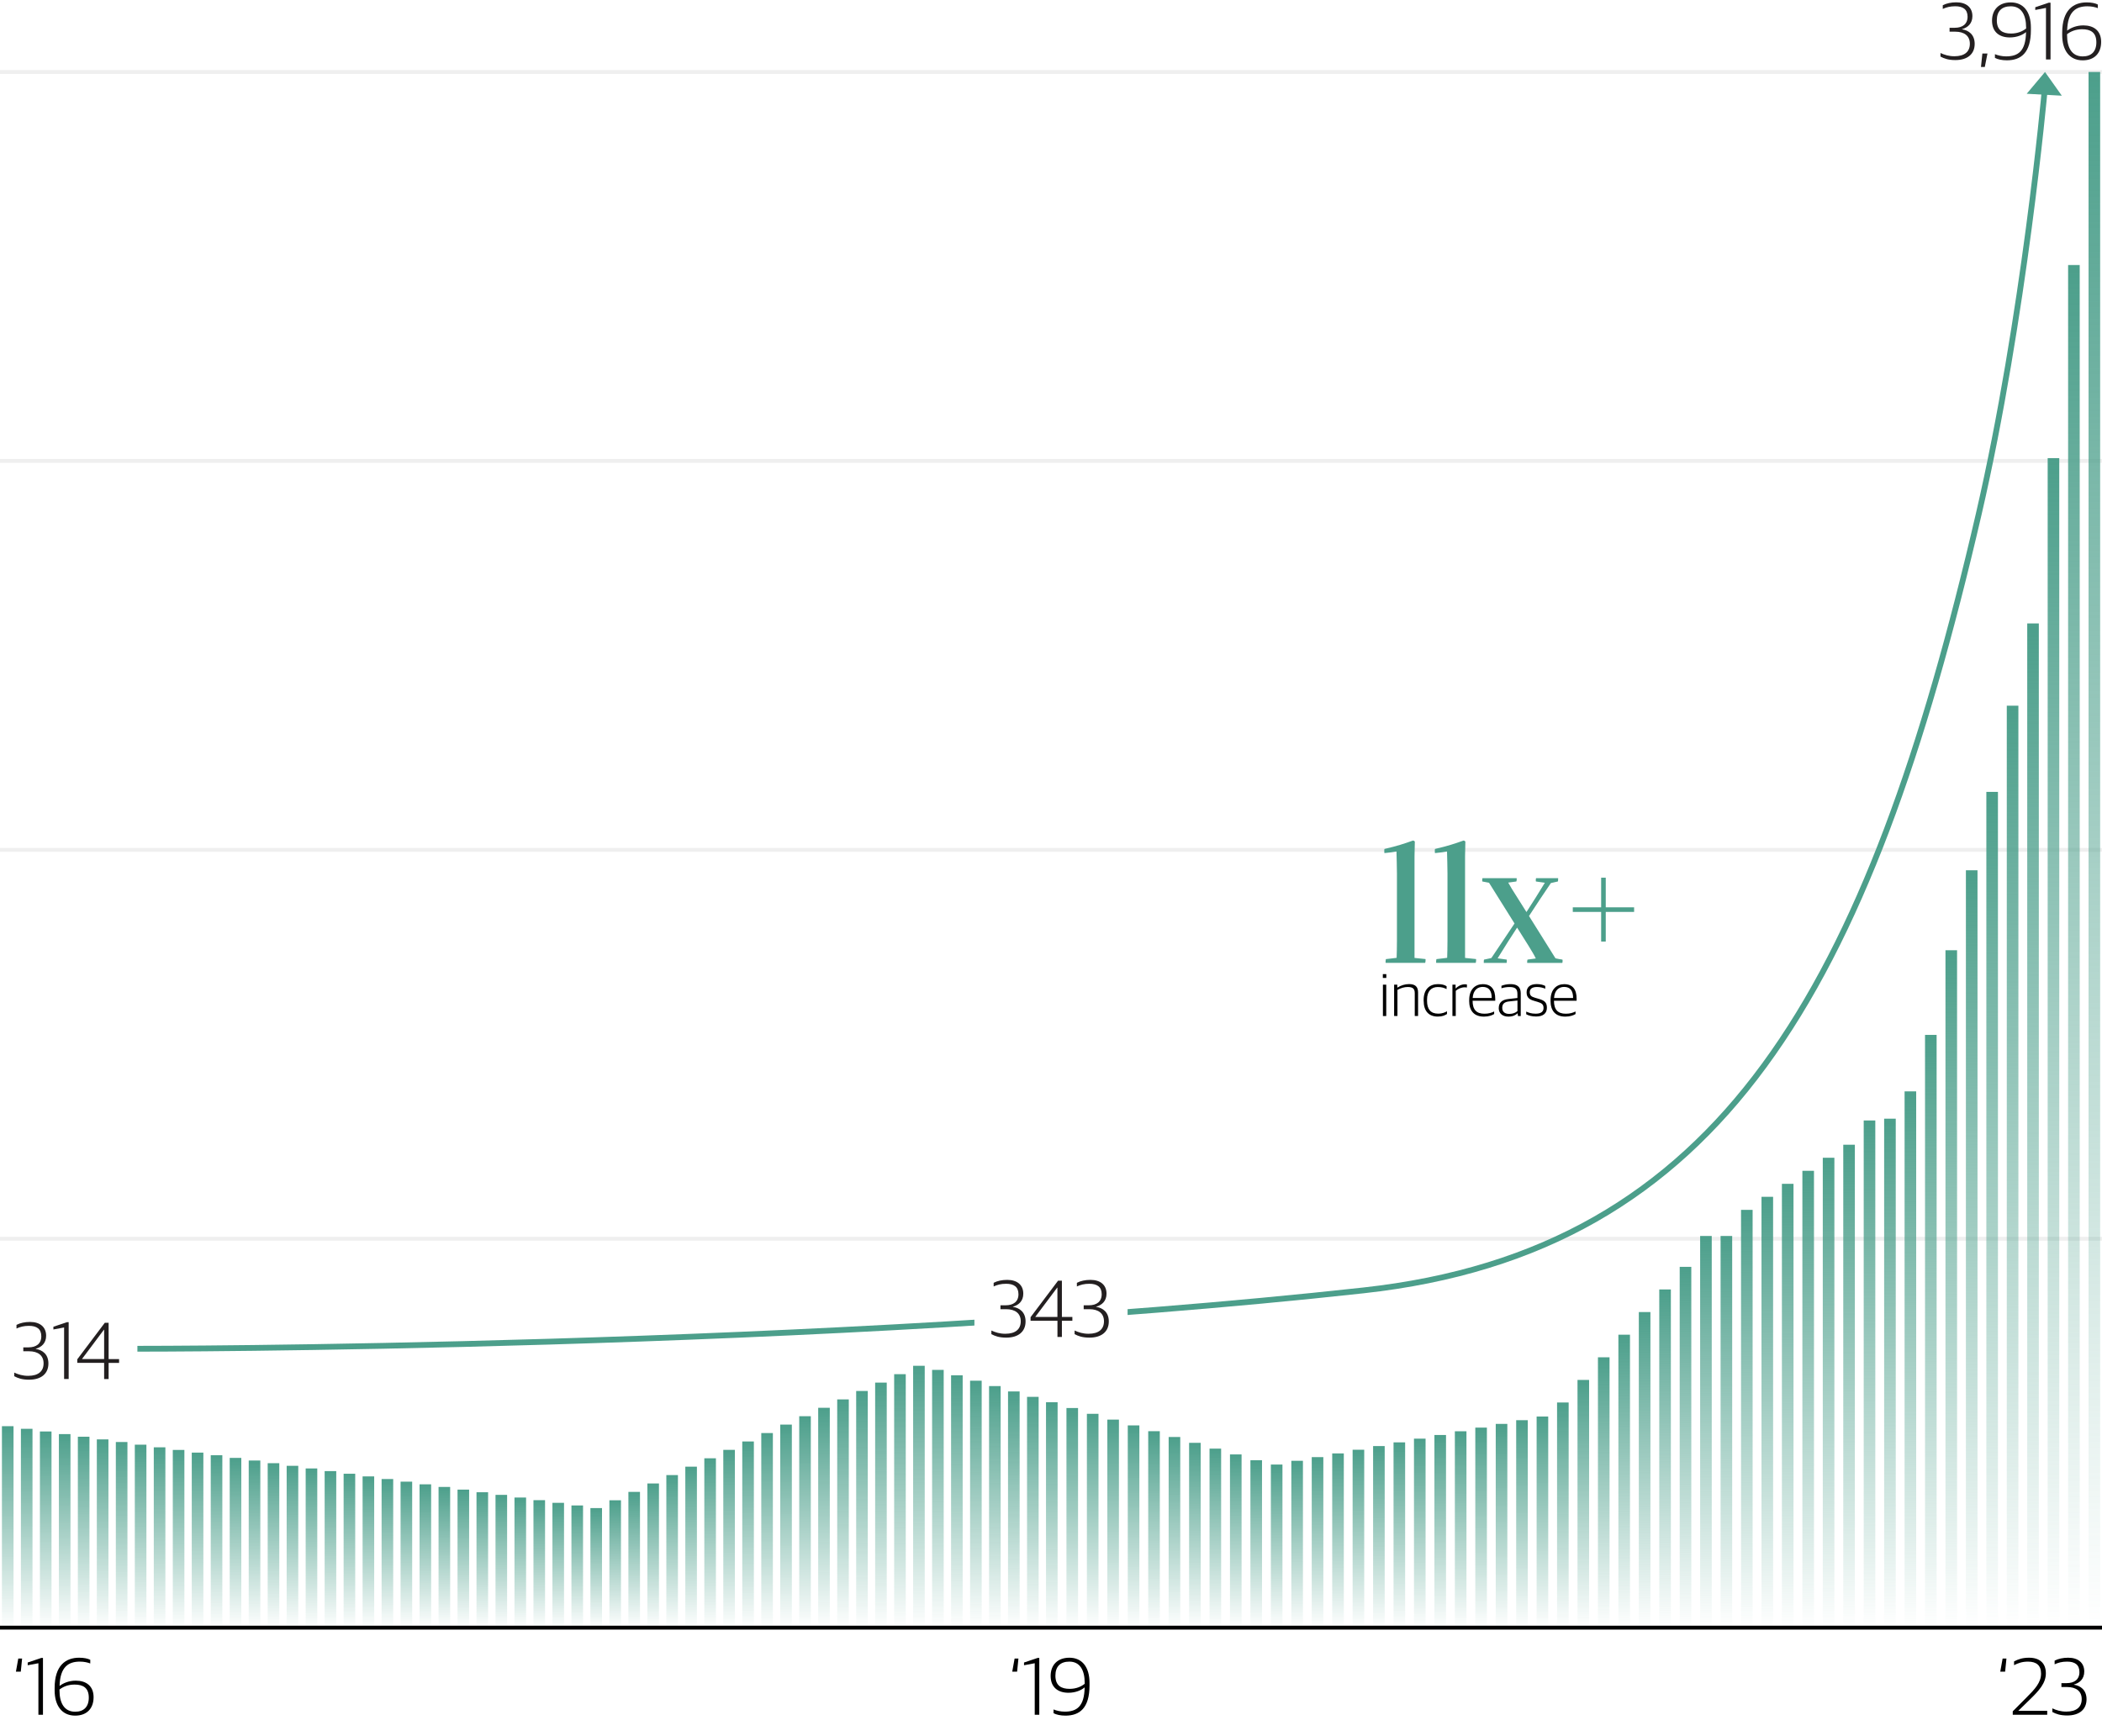 <?xml version="1.0" encoding="UTF-8"?> <svg xmlns="http://www.w3.org/2000/svg" xmlns:xlink="http://www.w3.org/1999/xlink" id="Layer_4" data-name="Layer 4" viewBox="0 0 544 449.44"><defs><style> .cls-1 { stroke: url(#New_Gradient_Swatch_5-102); } .cls-1, .cls-2, .cls-3, .cls-4, .cls-5, .cls-6, .cls-7, .cls-8, .cls-9, .cls-10, .cls-11, .cls-12, .cls-13, .cls-14, .cls-15, .cls-16, .cls-17, .cls-18, .cls-19, .cls-20, .cls-21, .cls-22, .cls-23, .cls-24, .cls-25, .cls-26, .cls-27, .cls-28, .cls-29, .cls-30, .cls-31, .cls-32, .cls-33, .cls-34, .cls-35, .cls-36, .cls-37, .cls-38, .cls-39, .cls-40, .cls-41, .cls-42, .cls-43, .cls-44, .cls-45, .cls-46, .cls-47, .cls-48, .cls-49, .cls-50, .cls-51, .cls-52, .cls-53, .cls-54, .cls-55, .cls-56, .cls-57, .cls-58, .cls-59, .cls-60, .cls-61, .cls-62, .cls-63, .cls-64, .cls-65, .cls-66, .cls-67, .cls-68, .cls-69, .cls-70, .cls-71, .cls-72, .cls-73, .cls-74, .cls-75, .cls-76, .cls-77, .cls-78, .cls-79, .cls-80, .cls-81, .cls-82, .cls-83, .cls-84, .cls-85, .cls-86, .cls-87, .cls-88, .cls-89, .cls-90, .cls-91, .cls-92, .cls-93, .cls-94, .cls-95, .cls-96, .cls-97, .cls-98, .cls-99, .cls-100, .cls-101, .cls-102, .cls-103, .cls-104, .cls-105, .cls-106, .cls-107, .cls-108, .cls-109, .cls-110, .cls-111 { fill: none; } .cls-1, .cls-2, .cls-3, .cls-4, .cls-5, .cls-6, .cls-7, .cls-8, .cls-11, .cls-12, .cls-13, .cls-14, .cls-15, .cls-16, .cls-17, .cls-18, .cls-19, .cls-20, .cls-21, .cls-22, .cls-23, .cls-24, .cls-25, .cls-26, .cls-27, .cls-28, .cls-29, .cls-30, .cls-31, .cls-32, .cls-33, .cls-34, .cls-35, .cls-36, .cls-37, .cls-38, .cls-39, .cls-40, .cls-41, .cls-42, .cls-43, .cls-44, .cls-45, .cls-46, .cls-47, .cls-48, .cls-49, .cls-50, .cls-51, .cls-52, .cls-53, .cls-54, .cls-55, .cls-56, .cls-57, .cls-58, .cls-59, .cls-60, .cls-61, .cls-62, .cls-63, .cls-64, .cls-65, .cls-66, .cls-67, .cls-68, .cls-69, .cls-70, .cls-71, .cls-72, .cls-73, .cls-74, .cls-75, .cls-76, .cls-77, .cls-78, .cls-79, .cls-80, .cls-81, .cls-82, .cls-83, .cls-84, .cls-85, .cls-86, .cls-87, .cls-88, .cls-89, .cls-90, .cls-91, .cls-92, .cls-93, .cls-94, .cls-95, .cls-96, .cls-97, .cls-98, .cls-99, .cls-100, .cls-101, .cls-102, .cls-103, .cls-104, .cls-105, .cls-106, .cls-107, .cls-108, .cls-109, .cls-111 { stroke-miterlimit: 10; } .cls-1, .cls-2, .cls-3, .cls-4, .cls-5, .cls-6, .cls-7, .cls-8, .cls-11, .cls-12, .cls-13, .cls-14, .cls-15, .cls-16, .cls-17, .cls-18, .cls-19, .cls-20, .cls-21, .cls-22, .cls-23, .cls-24, .cls-25, .cls-26, .cls-27, .cls-28, .cls-29, .cls-30, .cls-31, .cls-32, .cls-33, .cls-34, .cls-35, .cls-36, .cls-37, .cls-38, .cls-39, .cls-40, .cls-41, .cls-42, .cls-43, .cls-44, .cls-45, .cls-46, .cls-47, .cls-48, .cls-49, .cls-50, .cls-51, .cls-52, .cls-53, .cls-54, .cls-55, .cls-56, .cls-57, .cls-58, .cls-59, .cls-60, .cls-61, .cls-62, .cls-63, .cls-64, .cls-65, .cls-66, .cls-67, .cls-68, .cls-69, .cls-70, .cls-71, .cls-72, .cls-73, .cls-74, .cls-75, .cls-76, .cls-77, .cls-78, .cls-79, .cls-80, .cls-81, .cls-82, .cls-83, .cls-84, .cls-85, .cls-86, .cls-87, .cls-88, .cls-89, .cls-90, .cls-91, .cls-92, .cls-93, .cls-94, .cls-95, .cls-96, .cls-97, .cls-98, .cls-99, .cls-100, .cls-102, .cls-103, .cls-104, .cls-105, .cls-106, .cls-107, .cls-108, .cls-109, .cls-111 { stroke-width: 3px; } .cls-2 { stroke: url(#New_Gradient_Swatch_5-105); } .cls-3 { stroke: url(#New_Gradient_Swatch_5-103); } .cls-4 { stroke: url(#New_Gradient_Swatch_5-101); } .cls-5 { stroke: url(#New_Gradient_Swatch_5-104); } .cls-6 { stroke: url(#New_Gradient_Swatch_5-100); } .cls-7 { stroke: url(#New_Gradient_Swatch_5-107); } .cls-8 { stroke: url(#New_Gradient_Swatch_5-106); } .cls-9 { stroke: #000; } .cls-9, .cls-110 { stroke-linejoin: round; } .cls-10, .cls-112, .cls-113, .cls-114, .cls-115 { stroke-width: 0px; } .cls-11 { stroke: url(#New_Gradient_Swatch_5-57); } .cls-12 { stroke: url(#New_Gradient_Swatch_5-56); } .cls-13 { stroke: url(#New_Gradient_Swatch_5-55); } .cls-14 { stroke: url(#New_Gradient_Swatch_5-58); } .cls-15 { stroke: url(#New_Gradient_Swatch_5-59); } .cls-16 { stroke: url(#New_Gradient_Swatch_5-53); } .cls-17 { stroke: url(#New_Gradient_Swatch_5-54); } .cls-18 { stroke: url(#New_Gradient_Swatch_5-11); } .cls-19 { stroke: url(#New_Gradient_Swatch_5-63); } .cls-20 { stroke: url(#New_Gradient_Swatch_5-69); } .cls-21 { stroke: url(#New_Gradient_Swatch_5-67); } .cls-22 { stroke: url(#New_Gradient_Swatch_5-66); } .cls-23 { stroke: url(#New_Gradient_Swatch_5-73); } .cls-24 { stroke: url(#New_Gradient_Swatch_5-72); } .cls-25 { stroke: url(#New_Gradient_Swatch_5-75); } .cls-26 { stroke: url(#New_Gradient_Swatch_5-70); } .cls-27 { stroke: url(#New_Gradient_Swatch_5-79); } .cls-28 { stroke: url(#New_Gradient_Swatch_5-61); } .cls-29 { stroke: url(#New_Gradient_Swatch_5-62); } .cls-30 { stroke: url(#New_Gradient_Swatch_5-74); } .cls-31 { stroke: url(#New_Gradient_Swatch_5-78); } .cls-32 { stroke: url(#New_Gradient_Swatch_5-77); } .cls-33 { stroke: url(#New_Gradient_Swatch_5-76); } .cls-34 { stroke: url(#New_Gradient_Swatch_5-71); } .cls-35 { stroke: url(#New_Gradient_Swatch_5-60); } .cls-36 { stroke: url(#New_Gradient_Swatch_5-68); } .cls-37 { stroke: url(#New_Gradient_Swatch_5-65); } .cls-38 { stroke: url(#New_Gradient_Swatch_5-64); } .cls-39 { stroke: url(#New_Gradient_Swatch_5-51); } .cls-40 { stroke: url(#New_Gradient_Swatch_5-50); } .cls-41 { stroke: url(#New_Gradient_Swatch_5-52); } .cls-42 { stroke: url(#New_Gradient_Swatch_5-97); } .cls-43 { stroke: url(#New_Gradient_Swatch_5-98); } .cls-44 { stroke: url(#New_Gradient_Swatch_5-96); } .cls-45 { stroke: url(#New_Gradient_Swatch_5-99); } .cls-46 { stroke: url(#New_Gradient_Swatch_5-91); } .cls-47 { stroke: url(#New_Gradient_Swatch_5-32); } .cls-48 { stroke: url(#New_Gradient_Swatch_5-47); } .cls-49 { stroke: url(#New_Gradient_Swatch_5-49); } .cls-50 { stroke: url(#New_Gradient_Swatch_5-44); } .cls-51 { stroke: url(#New_Gradient_Swatch_5-40); } .cls-52 { stroke: url(#New_Gradient_Swatch_5-43); } .cls-53 { stroke: url(#New_Gradient_Swatch_5-45); } .cls-54 { stroke: url(#New_Gradient_Swatch_5-46); } .cls-55 { stroke: url(#New_Gradient_Swatch_5-48); } .cls-56 { stroke: url(#New_Gradient_Swatch_5-42); } .cls-57 { stroke: url(#New_Gradient_Swatch_5-30); } .cls-58 { stroke: url(#New_Gradient_Swatch_5-85); } .cls-59 { stroke: url(#New_Gradient_Swatch_5-82); } .cls-60 { stroke: url(#New_Gradient_Swatch_5-84); } .cls-61 { stroke: url(#New_Gradient_Swatch_5-87); } .cls-62 { stroke: url(#New_Gradient_Swatch_5-81); } .cls-63 { stroke: url(#New_Gradient_Swatch_5-80); } .cls-64 { stroke: url(#New_Gradient_Swatch_5-17); } .cls-65 { stroke: url(#New_Gradient_Swatch_5-15); } .cls-66 { stroke: url(#New_Gradient_Swatch_5-86); } .cls-67 { stroke: url(#New_Gradient_Swatch_5-19); } .cls-68 { stroke: url(#New_Gradient_Swatch_5-14); } .cls-69 { stroke: url(#New_Gradient_Swatch_5-83); } .cls-70 { stroke: url(#New_Gradient_Swatch_5-10); } .cls-71 { stroke: url(#New_Gradient_Swatch_5-89); } .cls-72 { stroke: url(#New_Gradient_Swatch_5-88); } .cls-73 { stroke: url(#New_Gradient_Swatch_5-18); } .cls-74 { stroke: url(#New_Gradient_Swatch_5-13); } .cls-75 { stroke: url(#New_Gradient_Swatch_5-16); } .cls-76 { stroke: url(#New_Gradient_Swatch_5-37); } .cls-77 { stroke: url(#New_Gradient_Swatch_5-20); } .cls-78 { stroke: url(#New_Gradient_Swatch_5-21); } .cls-79 { stroke: url(#New_Gradient_Swatch_5-12); } .cls-80 { stroke: url(#New_Gradient_Swatch_5-31); } .cls-81 { stroke: url(#New_Gradient_Swatch_5-94); } .cls-82 { stroke: url(#New_Gradient_Swatch_5-95); } .cls-83 { stroke: url(#New_Gradient_Swatch_5-93); } .cls-84 { stroke: url(#New_Gradient_Swatch_5-90); } .cls-85 { stroke: url(#New_Gradient_Swatch_5-92); } .cls-86 { stroke: url(#New_Gradient_Swatch_5-22); } .cls-87 { stroke: url(#New_Gradient_Swatch_5-41); } .cls-88 { stroke: url(#New_Gradient_Swatch_5-27); } .cls-89 { stroke: url(#New_Gradient_Swatch_5-36); } .cls-90 { stroke: url(#New_Gradient_Swatch_5-38); } .cls-91 { stroke: url(#New_Gradient_Swatch_5-35); } .cls-92 { stroke: url(#New_Gradient_Swatch_5-25); } .cls-93 { stroke: url(#New_Gradient_Swatch_5-26); } .cls-94 { stroke: url(#New_Gradient_Swatch_5-29); } .cls-95 { stroke: url(#New_Gradient_Swatch_5-24); } .cls-96 { stroke: url(#New_Gradient_Swatch_5-28); } .cls-97 { stroke: url(#New_Gradient_Swatch_5-23); } .cls-98 { stroke: url(#New_Gradient_Swatch_5-33); } .cls-99 { stroke: url(#New_Gradient_Swatch_5-39); } .cls-100 { stroke: url(#New_Gradient_Swatch_5-34); } .cls-101 { stroke: #4c9f8b; stroke-width: 1.5px; } .cls-112 { fill: #000; } .cls-102 { stroke: url(#New_Gradient_Swatch_5-3); } .cls-103 { stroke: url(#New_Gradient_Swatch_5-5); } .cls-104 { stroke: url(#New_Gradient_Swatch_5-2); } .cls-105 { stroke: url(#New_Gradient_Swatch_5-8); } .cls-106 { stroke: url(#New_Gradient_Swatch_5-9); } .cls-107 { stroke: url(#New_Gradient_Swatch_5-6); } .cls-108 { stroke: url(#New_Gradient_Swatch_5-7); } .cls-109 { stroke: url(#New_Gradient_Swatch_5-4); } .cls-110 { stroke: #efefef; } .cls-111 { stroke: url(#New_Gradient_Swatch_5); } .cls-113 { fill: #4c9f8b; } .cls-114 { fill: #fff; } .cls-115 { fill: #231f20; } </style><linearGradient id="New_Gradient_Swatch_5" data-name="New Gradient Swatch 5" x1="2" y1="369.15" x2="2" y2="421.46" gradientUnits="userSpaceOnUse"><stop offset="0" stop-color="#4c9f8b"></stop><stop offset=".86" stop-color="#4c9f8b" stop-opacity=".14"></stop><stop offset="1" stop-color="#4c9f8b" stop-opacity="0"></stop></linearGradient><linearGradient id="New_Gradient_Swatch_5-2" data-name="New Gradient Swatch 5" x1="6.91" y1="369.83" x2="6.91" xlink:href="#New_Gradient_Swatch_5"></linearGradient><linearGradient id="New_Gradient_Swatch_5-3" data-name="New Gradient Swatch 5" x1="11.83" y1="370.52" x2="11.83" xlink:href="#New_Gradient_Swatch_5"></linearGradient><linearGradient id="New_Gradient_Swatch_5-4" data-name="New Gradient Swatch 5" x1="16.74" y1="371.2" x2="16.74" xlink:href="#New_Gradient_Swatch_5"></linearGradient><linearGradient id="New_Gradient_Swatch_5-5" data-name="New Gradient Swatch 5" x1="21.65" y1="371.88" x2="21.65" xlink:href="#New_Gradient_Swatch_5"></linearGradient><linearGradient id="New_Gradient_Swatch_5-6" data-name="New Gradient Swatch 5" x1="26.56" y1="372.57" x2="26.56" xlink:href="#New_Gradient_Swatch_5"></linearGradient><linearGradient id="New_Gradient_Swatch_5-7" data-name="New Gradient Swatch 5" x1="31.48" y1="373.25" x2="31.48" xlink:href="#New_Gradient_Swatch_5"></linearGradient><linearGradient id="New_Gradient_Swatch_5-8" data-name="New Gradient Swatch 5" x1="36.39" y1="373.94" x2="36.39" xlink:href="#New_Gradient_Swatch_5"></linearGradient><linearGradient id="New_Gradient_Swatch_5-9" data-name="New Gradient Swatch 5" x1="41.3" y1="374.62" x2="41.3" xlink:href="#New_Gradient_Swatch_5"></linearGradient><linearGradient id="New_Gradient_Swatch_5-10" data-name="New Gradient Swatch 5" x1="46.22" y1="375.3" x2="46.22" xlink:href="#New_Gradient_Swatch_5"></linearGradient><linearGradient id="New_Gradient_Swatch_5-11" data-name="New Gradient Swatch 5" x1="51.13" y1="375.99" x2="51.13" xlink:href="#New_Gradient_Swatch_5"></linearGradient><linearGradient id="New_Gradient_Swatch_5-12" data-name="New Gradient Swatch 5" x1="56.04" y1="376.67" x2="56.04" xlink:href="#New_Gradient_Swatch_5"></linearGradient><linearGradient id="New_Gradient_Swatch_5-13" data-name="New Gradient Swatch 5" x1="60.95" y1="377.36" x2="60.95" xlink:href="#New_Gradient_Swatch_5"></linearGradient><linearGradient id="New_Gradient_Swatch_5-14" data-name="New Gradient Swatch 5" x1="65.87" y1="378.04" x2="65.87" xlink:href="#New_Gradient_Swatch_5"></linearGradient><linearGradient id="New_Gradient_Swatch_5-15" data-name="New Gradient Swatch 5" x1="70.78" y1="378.73" x2="70.78" xlink:href="#New_Gradient_Swatch_5"></linearGradient><linearGradient id="New_Gradient_Swatch_5-16" data-name="New Gradient Swatch 5" x1="75.69" y1="379.41" x2="75.69" xlink:href="#New_Gradient_Swatch_5"></linearGradient><linearGradient id="New_Gradient_Swatch_5-17" data-name="New Gradient Swatch 5" x1="80.61" y1="380.09" x2="80.61" xlink:href="#New_Gradient_Swatch_5"></linearGradient><linearGradient id="New_Gradient_Swatch_5-18" data-name="New Gradient Swatch 5" x1="85.52" y1="380.78" x2="85.52" xlink:href="#New_Gradient_Swatch_5"></linearGradient><linearGradient id="New_Gradient_Swatch_5-19" data-name="New Gradient Swatch 5" x1="90.43" y1="381.46" x2="90.43" xlink:href="#New_Gradient_Swatch_5"></linearGradient><linearGradient id="New_Gradient_Swatch_5-20" data-name="New Gradient Swatch 5" x1="95.34" y1="382.15" x2="95.34" xlink:href="#New_Gradient_Swatch_5"></linearGradient><linearGradient id="New_Gradient_Swatch_5-21" data-name="New Gradient Swatch 5" x1="100.26" y1="382.83" x2="100.26" xlink:href="#New_Gradient_Swatch_5"></linearGradient><linearGradient id="New_Gradient_Swatch_5-22" data-name="New Gradient Swatch 5" x1="105.17" y1="383.51" x2="105.17" xlink:href="#New_Gradient_Swatch_5"></linearGradient><linearGradient id="New_Gradient_Swatch_5-23" data-name="New Gradient Swatch 5" x1="110.08" y1="384.2" x2="110.08" xlink:href="#New_Gradient_Swatch_5"></linearGradient><linearGradient id="New_Gradient_Swatch_5-24" data-name="New Gradient Swatch 5" x1="115" y1="384.88" x2="115" xlink:href="#New_Gradient_Swatch_5"></linearGradient><linearGradient id="New_Gradient_Swatch_5-25" data-name="New Gradient Swatch 5" x1="119.91" y1="385.57" x2="119.91" xlink:href="#New_Gradient_Swatch_5"></linearGradient><linearGradient id="New_Gradient_Swatch_5-26" data-name="New Gradient Swatch 5" x1="124.82" y1="386.25" x2="124.82" xlink:href="#New_Gradient_Swatch_5"></linearGradient><linearGradient id="New_Gradient_Swatch_5-27" data-name="New Gradient Swatch 5" x1="129.74" y1="386.93" x2="129.74" xlink:href="#New_Gradient_Swatch_5"></linearGradient><linearGradient id="New_Gradient_Swatch_5-28" data-name="New Gradient Swatch 5" x1="134.65" y1="387.62" x2="134.65" xlink:href="#New_Gradient_Swatch_5"></linearGradient><linearGradient id="New_Gradient_Swatch_5-29" data-name="New Gradient Swatch 5" x1="139.56" y1="388.3" x2="139.56" xlink:href="#New_Gradient_Swatch_5"></linearGradient><linearGradient id="New_Gradient_Swatch_5-30" data-name="New Gradient Swatch 5" x1="144.47" y1="388.99" x2="144.47" xlink:href="#New_Gradient_Swatch_5"></linearGradient><linearGradient id="New_Gradient_Swatch_5-31" data-name="New Gradient Swatch 5" x1="149.39" y1="389.67" x2="149.39" xlink:href="#New_Gradient_Swatch_5"></linearGradient><linearGradient id="New_Gradient_Swatch_5-32" data-name="New Gradient Swatch 5" x1="154.3" y1="390.35" x2="154.3" xlink:href="#New_Gradient_Swatch_5"></linearGradient><linearGradient id="New_Gradient_Swatch_5-33" data-name="New Gradient Swatch 5" x1="159.21" y1="388.33" x2="159.21" xlink:href="#New_Gradient_Swatch_5"></linearGradient><linearGradient id="New_Gradient_Swatch_5-34" data-name="New Gradient Swatch 5" x1="164.13" y1="386.16" x2="164.13" xlink:href="#New_Gradient_Swatch_5"></linearGradient><linearGradient id="New_Gradient_Swatch_5-35" data-name="New Gradient Swatch 5" x1="169.04" y1="383.98" x2="169.04" xlink:href="#New_Gradient_Swatch_5"></linearGradient><linearGradient id="New_Gradient_Swatch_5-36" data-name="New Gradient Swatch 5" x1="173.95" y1="381.81" x2="173.95" xlink:href="#New_Gradient_Swatch_5"></linearGradient><linearGradient id="New_Gradient_Swatch_5-37" data-name="New Gradient Swatch 5" x1="178.86" y1="379.63" x2="178.86" xlink:href="#New_Gradient_Swatch_5"></linearGradient><linearGradient id="New_Gradient_Swatch_5-38" data-name="New Gradient Swatch 5" x1="183.78" y1="377.46" x2="183.78" xlink:href="#New_Gradient_Swatch_5"></linearGradient><linearGradient id="New_Gradient_Swatch_5-39" data-name="New Gradient Swatch 5" x1="188.69" y1="375.28" x2="188.69" xlink:href="#New_Gradient_Swatch_5"></linearGradient><linearGradient id="New_Gradient_Swatch_5-40" data-name="New Gradient Swatch 5" x1="193.6" y1="373.11" x2="193.6" xlink:href="#New_Gradient_Swatch_5"></linearGradient><linearGradient id="New_Gradient_Swatch_5-41" data-name="New Gradient Swatch 5" x1="198.52" y1="370.93" x2="198.52" xlink:href="#New_Gradient_Swatch_5"></linearGradient><linearGradient id="New_Gradient_Swatch_5-42" data-name="New Gradient Swatch 5" x1="203.43" y1="368.74" x2="203.43" xlink:href="#New_Gradient_Swatch_5"></linearGradient><linearGradient id="New_Gradient_Swatch_5-43" data-name="New Gradient Swatch 5" x1="208.34" y1="366.57" x2="208.34" xlink:href="#New_Gradient_Swatch_5"></linearGradient><linearGradient id="New_Gradient_Swatch_5-44" data-name="New Gradient Swatch 5" x1="213.25" y1="364.39" x2="213.25" xlink:href="#New_Gradient_Swatch_5"></linearGradient><linearGradient id="New_Gradient_Swatch_5-45" data-name="New Gradient Swatch 5" x1="218.17" y1="362.22" x2="218.17" xlink:href="#New_Gradient_Swatch_5"></linearGradient><linearGradient id="New_Gradient_Swatch_5-46" data-name="New Gradient Swatch 5" x1="223.08" y1="360.04" x2="223.08" xlink:href="#New_Gradient_Swatch_5"></linearGradient><linearGradient id="New_Gradient_Swatch_5-47" data-name="New Gradient Swatch 5" x1="227.99" y1="357.87" x2="227.99" xlink:href="#New_Gradient_Swatch_5"></linearGradient><linearGradient id="New_Gradient_Swatch_5-48" data-name="New Gradient Swatch 5" x1="232.91" y1="355.69" x2="232.91" xlink:href="#New_Gradient_Swatch_5"></linearGradient><linearGradient id="New_Gradient_Swatch_5-49" data-name="New Gradient Swatch 5" x1="237.82" y1="353.52" x2="237.82" xlink:href="#New_Gradient_Swatch_5"></linearGradient><linearGradient id="New_Gradient_Swatch_5-50" data-name="New Gradient Swatch 5" x1="242.73" y1="354.58" x2="242.73" xlink:href="#New_Gradient_Swatch_5"></linearGradient><linearGradient id="New_Gradient_Swatch_5-51" data-name="New Gradient Swatch 5" x1="247.64" y1="355.98" x2="247.64" xlink:href="#New_Gradient_Swatch_5"></linearGradient><linearGradient id="New_Gradient_Swatch_5-52" data-name="New Gradient Swatch 5" x1="252.56" y1="357.38" x2="252.56" xlink:href="#New_Gradient_Swatch_5"></linearGradient><linearGradient id="New_Gradient_Swatch_5-53" data-name="New Gradient Swatch 5" x1="257.47" y1="358.77" x2="257.47" xlink:href="#New_Gradient_Swatch_5"></linearGradient><linearGradient id="New_Gradient_Swatch_5-54" data-name="New Gradient Swatch 5" x1="262.38" y1="360.16" x2="262.38" xlink:href="#New_Gradient_Swatch_5"></linearGradient><linearGradient id="New_Gradient_Swatch_5-55" data-name="New Gradient Swatch 5" x1="267.3" y1="361.56" x2="267.3" xlink:href="#New_Gradient_Swatch_5"></linearGradient><linearGradient id="New_Gradient_Swatch_5-56" data-name="New Gradient Swatch 5" x1="272.21" y1="362.95" x2="272.21" xlink:href="#New_Gradient_Swatch_5"></linearGradient><linearGradient id="New_Gradient_Swatch_5-57" data-name="New Gradient Swatch 5" x1="277.5" y1="364.45" x2="277.5" xlink:href="#New_Gradient_Swatch_5"></linearGradient><linearGradient id="New_Gradient_Swatch_5-58" data-name="New Gradient Swatch 5" x1="282.79" y1="365.95" x2="282.79" xlink:href="#New_Gradient_Swatch_5"></linearGradient><linearGradient id="New_Gradient_Swatch_5-59" data-name="New Gradient Swatch 5" x1="288.08" y1="367.45" x2="288.08" xlink:href="#New_Gradient_Swatch_5"></linearGradient><linearGradient id="New_Gradient_Swatch_5-60" data-name="New Gradient Swatch 5" x1="293.37" y1="368.95" x2="293.37" xlink:href="#New_Gradient_Swatch_5"></linearGradient><linearGradient id="New_Gradient_Swatch_5-61" data-name="New Gradient Swatch 5" x1="298.66" y1="370.45" x2="298.66" xlink:href="#New_Gradient_Swatch_5"></linearGradient><linearGradient id="New_Gradient_Swatch_5-62" data-name="New Gradient Swatch 5" x1="303.95" y1="371.95" x2="303.95" xlink:href="#New_Gradient_Swatch_5"></linearGradient><linearGradient id="New_Gradient_Swatch_5-63" data-name="New Gradient Swatch 5" x1="309.24" y1="373.46" x2="309.24" xlink:href="#New_Gradient_Swatch_5"></linearGradient><linearGradient id="New_Gradient_Swatch_5-64" data-name="New Gradient Swatch 5" x1="314.53" y1="374.96" x2="314.53" xlink:href="#New_Gradient_Swatch_5"></linearGradient><linearGradient id="New_Gradient_Swatch_5-65" data-name="New Gradient Swatch 5" x1="319.82" y1="376.46" x2="319.82" xlink:href="#New_Gradient_Swatch_5"></linearGradient><linearGradient id="New_Gradient_Swatch_5-66" data-name="New Gradient Swatch 5" x1="325.11" y1="377.96" x2="325.11" xlink:href="#New_Gradient_Swatch_5"></linearGradient><linearGradient id="New_Gradient_Swatch_5-67" data-name="New Gradient Swatch 5" x1="330.4" y1="379.08" x2="330.4" xlink:href="#New_Gradient_Swatch_5"></linearGradient><linearGradient id="New_Gradient_Swatch_5-68" data-name="New Gradient Swatch 5" x1="335.7" y1="378.11" x2="335.7" xlink:href="#New_Gradient_Swatch_5"></linearGradient><linearGradient id="New_Gradient_Swatch_5-69" data-name="New Gradient Swatch 5" x1="340.98" y1="377.16" x2="340.98" xlink:href="#New_Gradient_Swatch_5"></linearGradient><linearGradient id="New_Gradient_Swatch_5-70" data-name="New Gradient Swatch 5" x1="346.28" y1="376.2" x2="346.28" xlink:href="#New_Gradient_Swatch_5"></linearGradient><linearGradient id="New_Gradient_Swatch_5-71" data-name="New Gradient Swatch 5" x1="351.56" y1="375.25" x2="351.56" xlink:href="#New_Gradient_Swatch_5"></linearGradient><linearGradient id="New_Gradient_Swatch_5-72" data-name="New Gradient Swatch 5" x1="356.86" y1="374.3" x2="356.86" xlink:href="#New_Gradient_Swatch_5"></linearGradient><linearGradient id="New_Gradient_Swatch_5-73" data-name="New Gradient Swatch 5" x1="362.15" y1="373.34" x2="362.15" xlink:href="#New_Gradient_Swatch_5"></linearGradient><linearGradient id="New_Gradient_Swatch_5-74" data-name="New Gradient Swatch 5" x1="367.44" y1="372.38" x2="367.44" xlink:href="#New_Gradient_Swatch_5"></linearGradient><linearGradient id="New_Gradient_Swatch_5-75" data-name="New Gradient Swatch 5" x1="372.73" y1="371.43" x2="372.73" xlink:href="#New_Gradient_Swatch_5"></linearGradient><linearGradient id="New_Gradient_Swatch_5-76" data-name="New Gradient Swatch 5" x1="378.02" y1="370.47" x2="378.02" xlink:href="#New_Gradient_Swatch_5"></linearGradient><linearGradient id="New_Gradient_Swatch_5-77" data-name="New Gradient Swatch 5" x1="383.31" y1="369.52" x2="383.31" xlink:href="#New_Gradient_Swatch_5"></linearGradient><linearGradient id="New_Gradient_Swatch_5-78" data-name="New Gradient Swatch 5" x1="388.6" y1="368.56" x2="388.6" xlink:href="#New_Gradient_Swatch_5"></linearGradient><linearGradient id="New_Gradient_Swatch_5-79" data-name="New Gradient Swatch 5" x1="393.89" y1="367.6" x2="393.89" xlink:href="#New_Gradient_Swatch_5"></linearGradient><linearGradient id="New_Gradient_Swatch_5-80" data-name="New Gradient Swatch 5" x1="399.18" y1="366.65" x2="399.18" xlink:href="#New_Gradient_Swatch_5"></linearGradient><linearGradient id="New_Gradient_Swatch_5-81" data-name="New Gradient Swatch 5" x1="404.47" y1="363.02" x2="404.47" xlink:href="#New_Gradient_Swatch_5"></linearGradient><linearGradient id="New_Gradient_Swatch_5-82" data-name="New Gradient Swatch 5" x1="409.76" y1="357.18" x2="409.76" xlink:href="#New_Gradient_Swatch_5"></linearGradient><linearGradient id="New_Gradient_Swatch_5-83" data-name="New Gradient Swatch 5" x1="415.05" y1="351.32" x2="415.05" xlink:href="#New_Gradient_Swatch_5"></linearGradient><linearGradient id="New_Gradient_Swatch_5-84" data-name="New Gradient Swatch 5" x1="420.34" y1="345.47" x2="420.34" xlink:href="#New_Gradient_Swatch_5"></linearGradient><linearGradient id="New_Gradient_Swatch_5-85" data-name="New Gradient Swatch 5" x1="425.63" y1="339.61" x2="425.63" xlink:href="#New_Gradient_Swatch_5"></linearGradient><linearGradient id="New_Gradient_Swatch_5-86" data-name="New Gradient Swatch 5" x1="430.92" y1="333.76" x2="430.92" xlink:href="#New_Gradient_Swatch_5"></linearGradient><linearGradient id="New_Gradient_Swatch_5-87" data-name="New Gradient Swatch 5" x1="436.21" y1="327.91" x2="436.21" xlink:href="#New_Gradient_Swatch_5"></linearGradient><linearGradient id="New_Gradient_Swatch_5-88" data-name="New Gradient Swatch 5" x1="441.5" y1="319.92" x2="441.5" y2="421.46" xlink:href="#New_Gradient_Swatch_5"></linearGradient><linearGradient id="New_Gradient_Swatch_5-89" data-name="New Gradient Swatch 5" x1="446.79" y1="319.92" x2="446.79" y2="421.46" xlink:href="#New_Gradient_Swatch_5"></linearGradient><linearGradient id="New_Gradient_Swatch_5-90" data-name="New Gradient Swatch 5" x1="452.08" y1="313.16" x2="452.08" xlink:href="#New_Gradient_Swatch_5"></linearGradient><linearGradient id="New_Gradient_Swatch_5-91" data-name="New Gradient Swatch 5" x1="457.38" y1="309.78" x2="457.38" xlink:href="#New_Gradient_Swatch_5"></linearGradient><linearGradient id="New_Gradient_Swatch_5-92" data-name="New Gradient Swatch 5" x1="462.66" y1="306.42" x2="462.66" xlink:href="#New_Gradient_Swatch_5"></linearGradient><linearGradient id="New_Gradient_Swatch_5-93" data-name="New Gradient Swatch 5" x1="467.96" y1="303.05" x2="467.96" xlink:href="#New_Gradient_Swatch_5"></linearGradient><linearGradient id="New_Gradient_Swatch_5-94" data-name="New Gradient Swatch 5" x1="473.24" y1="299.67" x2="473.24" xlink:href="#New_Gradient_Swatch_5"></linearGradient><linearGradient id="New_Gradient_Swatch_5-95" data-name="New Gradient Swatch 5" x1="478.54" y1="296.3" x2="478.54" xlink:href="#New_Gradient_Swatch_5"></linearGradient><linearGradient id="New_Gradient_Swatch_5-96" data-name="New Gradient Swatch 5" x1="483.83" y1="290.02" x2="483.83" y2="421.46" xlink:href="#New_Gradient_Swatch_5"></linearGradient><linearGradient id="New_Gradient_Swatch_5-97" data-name="New Gradient Swatch 5" x1="489.12" y1="289.56" x2="489.12" xlink:href="#New_Gradient_Swatch_5"></linearGradient><linearGradient id="New_Gradient_Swatch_5-98" data-name="New Gradient Swatch 5" x1="494.41" y1="282.49" x2="494.41" y2="421.46" xlink:href="#New_Gradient_Swatch_5"></linearGradient><linearGradient id="New_Gradient_Swatch_5-99" data-name="New Gradient Swatch 5" x1="499.7" y1="267.87" x2="499.7" xlink:href="#New_Gradient_Swatch_5"></linearGradient><linearGradient id="New_Gradient_Swatch_5-100" data-name="New Gradient Swatch 5" x1="504.99" y1="245.96" x2="504.99" y2="421.46" xlink:href="#New_Gradient_Swatch_5"></linearGradient><linearGradient id="New_Gradient_Swatch_5-101" data-name="New Gradient Swatch 5" x1="510.28" y1="225.26" x2="510.28" xlink:href="#New_Gradient_Swatch_5"></linearGradient><linearGradient id="New_Gradient_Swatch_5-102" data-name="New Gradient Swatch 5" x1="515.57" y1="204.97" x2="515.57" y2="421.46" xlink:href="#New_Gradient_Swatch_5"></linearGradient><linearGradient id="New_Gradient_Swatch_5-103" data-name="New Gradient Swatch 5" x1="520.86" y1="182.66" x2="520.86" xlink:href="#New_Gradient_Swatch_5"></linearGradient><linearGradient id="New_Gradient_Swatch_5-104" data-name="New Gradient Swatch 5" x1="526.15" y1="161.37" x2="526.15" xlink:href="#New_Gradient_Swatch_5"></linearGradient><linearGradient id="New_Gradient_Swatch_5-105" data-name="New Gradient Swatch 5" x1="531.44" y1="118.58" x2="531.44" xlink:href="#New_Gradient_Swatch_5"></linearGradient><linearGradient id="New_Gradient_Swatch_5-106" data-name="New Gradient Swatch 5" x1="536.73" y1="68.6" x2="536.73" y2="421.46" xlink:href="#New_Gradient_Swatch_5"></linearGradient><linearGradient id="New_Gradient_Swatch_5-107" data-name="New Gradient Swatch 5" x1="542.02" y1="18.63" x2="542.02" xlink:href="#New_Gradient_Swatch_5"></linearGradient></defs><rect class="cls-114" x="0" y="-.28" width="544" height="450"></rect><g><g><line class="cls-110" x1="0" y1="119.3" x2="544" y2="119.3"></line><line class="cls-110" x1="0" y1="219.97" x2="544" y2="219.97"></line><line class="cls-110" x1="0" y1="320.63" x2="544" y2="320.63"></line><line class="cls-110" x1="0" y1="18.64" x2="544" y2="18.64"></line></g><line class="cls-9" x1="0" y1="421.29" x2="544" y2="421.29"></line></g><path class="cls-101" d="M35.56,349.11s178.42.14,317.25-15.1c92.81-10.18,130.84-78.15,159.28-200.91,11.77-50.82,17.06-109.63,17.06-109.63"></path><g><polygon class="cls-10" points="533.6 24.77 533.79 18.88 524.7 18.38 524.51 24.27 533.6 24.77"></polygon><polygon class="cls-113" points="524.51 24.27 533.6 24.77 529.25 18.63 524.51 24.27"></polygon></g><g><path class="cls-112" d="M4.73,429.29h.99l-.34,3.4h-1.26l.61-3.4Z"></path><path class="cls-112" d="M9.94,430.51l-2.77.52v-.71l3.51-1.18h.44v14.7h-1.18v-13.33Z"></path><path class="cls-112" d="M14.14,437.54v-.63c0-5.82,2.86-7.83,6.34-7.83,1.24,0,2.22.21,2.88.54v.95c-.65-.27-1.64-.48-2.69-.48-2.9,0-5.12,1.3-5.25,6.3.88-.69,2.35-1.37,4.2-1.37,2.62,0,4.6,1.32,4.6,4.28s-1.78,4.77-4.77,4.77c-3.51,0-5.31-2.71-5.31-6.53ZM22.98,439.41c0-2.58-1.53-3.38-3.67-3.38-1.72,0-2.98.57-3.91,1.28v.25c0,3.13,1.16,5.5,4.05,5.5,2.21,0,3.53-1.24,3.53-3.65Z"></path></g><g><path class="cls-112" d="M262.58,429.29h.99l-.34,3.4h-1.26l.61-3.4Z"></path><path class="cls-112" d="M267.79,430.51l-2.77.52v-.71l3.51-1.18h.44v14.7h-1.18v-13.33Z"></path><path class="cls-112" d="M272.66,443.44v-.97c.67.29,1.79.57,2.88.57,3.11,0,5.08-1.3,5.17-6.28-.88.74-2.35,1.39-4.2,1.39-2.62,0-4.6-1.34-4.6-4.35,0-2.81,1.76-4.72,4.85-4.72,3.28,0,5.21,2.41,5.21,6.51v.65c0,5.92-2.58,7.83-6.24,7.83-1.26,0-2.39-.25-3.07-.63ZM280.72,435.84v-.25c0-3.3-1.24-5.5-3.97-5.5-2.31,0-3.61,1.24-3.61,3.63,0,2.6,1.53,3.42,3.67,3.42,1.7,0,2.98-.57,3.9-1.3Z"></path></g><g><path class="cls-112" d="M518.28,429.29h.99l-.34,3.4h-1.26l.61-3.4Z"></path><path class="cls-112" d="M520.9,442.96l3.55-3.57c2.16-2.16,3.78-3.88,3.78-6.19,0-2.1-1.16-3.11-3.38-3.11-1.49,0-2.56.38-3.61.92v-.97c1.09-.59,2.25-.96,3.88-.96,2.81,0,4.35,1.47,4.35,4.03s-1.74,4.47-4.22,6.87l-2.88,2.81v.04h7.45v1.01h-8.92v-.88Z"></path><path class="cls-112" d="M531.15,443.13v-.94c1.05.48,2.16.84,3.61.84,2.65,0,3.99-1.2,3.99-3.23s-1.41-3.13-3.78-3.13h-1.47v-1.01h1.34c1.99,0,3.32-.94,3.32-2.86s-1.2-2.71-3.19-2.71c-1.36,0-2.29.27-3.23.69v-.94c.95-.5,2.18-.76,3.51-.76,2.58,0,4.16,1.32,4.16,3.57,0,1.93-1.2,2.96-2.69,3.38v.04c1.74.25,3.28,1.39,3.28,3.76,0,2.67-1.89,4.2-5,4.2-1.83,0-2.92-.4-3.84-.9Z"></path></g><g><line class="cls-111" x1="2" y1="421.46" x2="2" y2="369.15"></line><line class="cls-104" x1="6.91" y1="421.46" x2="6.91" y2="369.83"></line><line class="cls-102" x1="11.83" y1="421.46" x2="11.83" y2="370.52"></line><line class="cls-109" x1="16.74" y1="421.46" x2="16.74" y2="371.2"></line><line class="cls-103" x1="21.65" y1="421.46" x2="21.65" y2="371.88"></line><line class="cls-107" x1="26.56" y1="421.46" x2="26.56" y2="372.57"></line><line class="cls-108" x1="31.48" y1="421.46" x2="31.48" y2="373.25"></line><line class="cls-105" x1="36.39" y1="421.46" x2="36.39" y2="373.94"></line><line class="cls-106" x1="41.3" y1="421.46" x2="41.3" y2="374.62"></line><line class="cls-70" x1="46.22" y1="421.46" x2="46.22" y2="375.3"></line><line class="cls-18" x1="51.13" y1="421.46" x2="51.13" y2="375.99"></line><line class="cls-79" x1="56.04" y1="421.46" x2="56.04" y2="376.67"></line><line class="cls-74" x1="60.95" y1="421.46" x2="60.95" y2="377.36"></line><line class="cls-68" x1="65.87" y1="421.46" x2="65.87" y2="378.04"></line><line class="cls-65" x1="70.78" y1="421.46" x2="70.78" y2="378.73"></line><line class="cls-75" x1="75.69" y1="421.46" x2="75.69" y2="379.41"></line><line class="cls-64" x1="80.61" y1="421.46" x2="80.61" y2="380.09"></line><line class="cls-73" x1="85.52" y1="421.46" x2="85.52" y2="380.78"></line><line class="cls-67" x1="90.43" y1="421.46" x2="90.43" y2="381.46"></line><line class="cls-77" x1="95.34" y1="421.46" x2="95.34" y2="382.15"></line><line class="cls-78" x1="100.26" y1="421.46" x2="100.26" y2="382.83"></line><line class="cls-86" x1="105.17" y1="421.46" x2="105.17" y2="383.51"></line><line class="cls-97" x1="110.08" y1="421.46" x2="110.08" y2="384.2"></line><line class="cls-95" x1="115" y1="421.46" x2="115" y2="384.88"></line><line class="cls-92" x1="119.91" y1="421.46" x2="119.91" y2="385.57"></line><line class="cls-93" x1="124.82" y1="421.46" x2="124.82" y2="386.25"></line><line class="cls-88" x1="129.74" y1="421.46" x2="129.74" y2="386.93"></line><line class="cls-96" x1="134.65" y1="421.46" x2="134.65" y2="387.62"></line><line class="cls-94" x1="139.56" y1="421.46" x2="139.56" y2="388.3"></line><line class="cls-57" x1="144.47" y1="421.46" x2="144.47" y2="388.99"></line><line class="cls-80" x1="149.39" y1="421.46" x2="149.39" y2="389.67"></line><line class="cls-47" x1="154.3" y1="421.46" x2="154.3" y2="390.35"></line><line class="cls-98" x1="159.21" y1="421.46" x2="159.21" y2="388.33"></line><line class="cls-100" x1="164.13" y1="421.46" x2="164.13" y2="386.16"></line><line class="cls-91" x1="169.04" y1="421.46" x2="169.04" y2="383.98"></line><line class="cls-89" x1="173.95" y1="421.46" x2="173.95" y2="381.81"></line><line class="cls-76" x1="178.86" y1="421.46" x2="178.86" y2="379.63"></line><line class="cls-90" x1="183.78" y1="421.46" x2="183.78" y2="377.46"></line><line class="cls-99" x1="188.69" y1="421.46" x2="188.69" y2="375.28"></line><line class="cls-51" x1="193.6" y1="421.46" x2="193.6" y2="373.11"></line><line class="cls-87" x1="198.52" y1="421.46" x2="198.52" y2="370.93"></line><line class="cls-56" x1="203.43" y1="421.46" x2="203.43" y2="368.74"></line><line class="cls-52" x1="208.34" y1="421.46" x2="208.34" y2="366.57"></line><line class="cls-50" x1="213.25" y1="421.46" x2="213.25" y2="364.39"></line><line class="cls-53" x1="218.17" y1="421.46" x2="218.17" y2="362.22"></line><line class="cls-54" x1="223.08" y1="421.46" x2="223.08" y2="360.04"></line><line class="cls-48" x1="227.99" y1="421.46" x2="227.99" y2="357.87"></line><line class="cls-55" x1="232.91" y1="421.46" x2="232.91" y2="355.69"></line><line class="cls-49" x1="237.82" y1="421.46" x2="237.82" y2="353.52"></line><line class="cls-40" x1="242.73" y1="421.46" x2="242.73" y2="354.58"></line><line class="cls-39" x1="247.64" y1="421.46" x2="247.64" y2="355.98"></line><line class="cls-41" x1="252.56" y1="421.46" x2="252.56" y2="357.38"></line><line class="cls-16" x1="257.47" y1="421.46" x2="257.47" y2="358.77"></line><line class="cls-17" x1="262.38" y1="421.46" x2="262.38" y2="360.16"></line><line class="cls-13" x1="267.3" y1="421.46" x2="267.3" y2="361.56"></line><line class="cls-12" x1="272.21" y1="421.46" x2="272.21" y2="362.95"></line><line class="cls-11" x1="277.5" y1="421.46" x2="277.5" y2="364.45"></line><line class="cls-14" x1="282.79" y1="421.46" x2="282.79" y2="365.95"></line><line class="cls-15" x1="288.08" y1="421.46" x2="288.08" y2="367.45"></line><line class="cls-35" x1="293.37" y1="421.46" x2="293.37" y2="368.95"></line><line class="cls-28" x1="298.66" y1="421.46" x2="298.66" y2="370.45"></line><line class="cls-29" x1="303.95" y1="421.46" x2="303.95" y2="371.95"></line><line class="cls-19" x1="309.24" y1="421.46" x2="309.24" y2="373.46"></line><line class="cls-38" x1="314.53" y1="421.46" x2="314.53" y2="374.96"></line><line class="cls-37" x1="319.82" y1="421.46" x2="319.82" y2="376.46"></line><line class="cls-22" x1="325.11" y1="421.46" x2="325.11" y2="377.96"></line><line class="cls-21" x1="330.4" y1="421.46" x2="330.4" y2="379.08"></line><line class="cls-36" x1="335.7" y1="421.46" x2="335.7" y2="378.11"></line><line class="cls-20" x1="340.98" y1="421.46" x2="340.98" y2="377.16"></line><line class="cls-26" x1="346.28" y1="421.46" x2="346.28" y2="376.2"></line><line class="cls-34" x1="351.56" y1="421.46" x2="351.56" y2="375.25"></line><line class="cls-24" x1="356.86" y1="421.46" x2="356.86" y2="374.3"></line><line class="cls-23" x1="362.15" y1="421.46" x2="362.15" y2="373.34"></line><line class="cls-30" x1="367.44" y1="421.46" x2="367.44" y2="372.38"></line><line class="cls-25" x1="372.73" y1="421.46" x2="372.73" y2="371.43"></line><line class="cls-33" x1="378.02" y1="421.46" x2="378.02" y2="370.47"></line><line class="cls-32" x1="383.31" y1="421.46" x2="383.31" y2="369.52"></line><line class="cls-31" x1="388.6" y1="421.46" x2="388.6" y2="368.56"></line><line class="cls-27" x1="393.89" y1="421.46" x2="393.89" y2="367.6"></line><line class="cls-63" x1="399.18" y1="421.46" x2="399.18" y2="366.65"></line><line class="cls-62" x1="404.47" y1="421.46" x2="404.47" y2="363.02"></line><line class="cls-59" x1="409.76" y1="421.46" x2="409.76" y2="357.18"></line><line class="cls-69" x1="415.05" y1="421.46" x2="415.05" y2="351.32"></line><line class="cls-60" x1="420.34" y1="421.46" x2="420.34" y2="345.47"></line><line class="cls-58" x1="425.63" y1="421.46" x2="425.63" y2="339.61"></line><line class="cls-66" x1="430.92" y1="421.46" x2="430.92" y2="333.76"></line><line class="cls-61" x1="436.21" y1="421.46" x2="436.21" y2="327.91"></line><line class="cls-72" x1="441.5" y1="319.92" x2="441.5" y2="421.46"></line><line class="cls-71" x1="446.79" y1="319.92" x2="446.79" y2="421.46"></line><line class="cls-84" x1="452.08" y1="421.46" x2="452.08" y2="313.16"></line><line class="cls-46" x1="457.38" y1="421.46" x2="457.38" y2="309.78"></line><line class="cls-85" x1="462.66" y1="421.46" x2="462.66" y2="306.42"></line><line class="cls-83" x1="467.96" y1="421.46" x2="467.96" y2="303.05"></line><line class="cls-81" x1="473.24" y1="421.46" x2="473.24" y2="299.67"></line><line class="cls-82" x1="478.54" y1="421.46" x2="478.54" y2="296.3"></line><line class="cls-44" x1="483.83" y1="290.02" x2="483.83" y2="421.46"></line><line class="cls-42" x1="489.12" y1="421.46" x2="489.12" y2="289.56"></line><line class="cls-43" x1="494.41" y1="282.49" x2="494.41" y2="421.46"></line><line class="cls-45" x1="499.7" y1="421.46" x2="499.7" y2="267.87"></line><line class="cls-6" x1="504.99" y1="245.96" x2="504.99" y2="421.46"></line><line class="cls-4" x1="510.28" y1="421.46" x2="510.28" y2="225.26"></line><line class="cls-1" x1="515.57" y1="204.97" x2="515.57" y2="421.46"></line><line class="cls-3" x1="520.86" y1="421.46" x2="520.86" y2="182.66"></line><line class="cls-5" x1="526.15" y1="421.46" x2="526.15" y2="161.37"></line><line class="cls-2" x1="531.44" y1="421.46" x2="531.44" y2="118.58"></line><line class="cls-8" x1="536.73" y1="68.6" x2="536.73" y2="421.46"></line><line class="cls-7" x1="542.02" y1="421.46" x2="542.02" y2="18.63"></line></g><g><path class="cls-115" d="M502.2,14.67v-.95c1.05.48,2.16.84,3.61.84,2.65,0,3.99-1.2,3.99-3.23s-1.41-3.13-3.78-3.13h-1.47v-1.01h1.34c2,0,3.32-.95,3.32-2.86s-1.2-2.71-3.19-2.71c-1.37,0-2.29.27-3.23.69v-.95c.94-.5,2.18-.76,3.51-.76,2.58,0,4.16,1.32,4.16,3.57,0,1.93-1.2,2.96-2.69,3.38v.04c1.74.25,3.28,1.39,3.28,3.76,0,2.67-1.89,4.2-5,4.2-1.83,0-2.92-.4-3.84-.9Z"></path><path class="cls-115" d="M513.04,13.85h1.32l-.69,3.48h-.99l.36-3.48Z"></path><path class="cls-115" d="M516.29,14.98v-.96c.67.29,1.78.57,2.88.57,3.11,0,5.08-1.3,5.17-6.28-.88.73-2.35,1.38-4.2,1.38-2.62,0-4.6-1.34-4.6-4.35,0-2.81,1.76-4.72,4.85-4.72,3.28,0,5.21,2.42,5.21,6.51v.65c0,5.92-2.58,7.83-6.24,7.83-1.26,0-2.39-.25-3.06-.63ZM524.36,7.38v-.25c0-3.3-1.24-5.5-3.97-5.5-2.31,0-3.61,1.24-3.61,3.63,0,2.6,1.53,3.42,3.67,3.42,1.7,0,2.98-.57,3.91-1.3Z"></path><path class="cls-115" d="M529.5,2.05l-2.77.53v-.71l3.51-1.18h.44v14.7h-1.18V2.05Z"></path><path class="cls-115" d="M533.7,9.08v-.63c0-5.82,2.86-7.83,6.34-7.83,1.24,0,2.22.21,2.88.55v.94c-.65-.27-1.64-.48-2.69-.48-2.9,0-5.12,1.3-5.25,6.3.88-.69,2.35-1.36,4.2-1.36,2.62,0,4.6,1.32,4.6,4.28s-1.78,4.77-4.77,4.77c-3.51,0-5.31-2.71-5.31-6.53ZM542.54,10.95c0-2.58-1.53-3.38-3.67-3.38-1.72,0-2.98.57-3.91,1.28v.25c0,3.13,1.16,5.5,4.05,5.5,2.21,0,3.53-1.24,3.53-3.65Z"></path></g><g><path class="cls-115" d="M3.68,356.22v-.94c1.05.48,2.16.84,3.61.84,2.65,0,3.99-1.2,3.99-3.23s-1.41-3.13-3.78-3.13h-1.47v-1.01h1.34c1.99,0,3.32-.94,3.32-2.86s-1.2-2.71-3.19-2.71c-1.36,0-2.29.27-3.23.69v-.94c.95-.5,2.18-.76,3.51-.76,2.58,0,4.16,1.32,4.16,3.57,0,1.93-1.2,2.96-2.69,3.38v.04c1.74.25,3.28,1.39,3.28,3.76,0,2.67-1.89,4.2-5,4.2-1.83,0-2.92-.4-3.84-.9Z"></path><path class="cls-115" d="M16.59,343.6l-2.77.52v-.71l3.51-1.18h.44v14.7h-1.18v-13.33Z"></path><path class="cls-115" d="M26.95,352.76h-6.95v-.92l7.12-9.45h.99v9.39h2.71v.99h-2.71v4.18h-1.16v-4.18ZM26.95,351.77v-7.58h-.06l-5.65,7.54v.04h5.71Z"></path></g><rect class="cls-114" x="252.18" y="336.03" width="39.64" height="10.17"></rect><g><path class="cls-115" d="M256.57,345.33v-.94c1.05.48,2.16.84,3.61.84,2.65,0,3.99-1.2,3.99-3.23s-1.41-3.13-3.78-3.13h-1.47v-1.01h1.34c2,0,3.32-.94,3.32-2.86s-1.2-2.71-3.19-2.71c-1.37,0-2.29.27-3.23.69v-.94c.94-.5,2.18-.76,3.51-.76,2.58,0,4.16,1.32,4.16,3.57,0,1.93-1.2,2.96-2.69,3.38v.04c1.74.25,3.28,1.39,3.28,3.76,0,2.67-1.89,4.2-5,4.2-1.83,0-2.92-.4-3.84-.9Z"></path><path class="cls-115" d="M273.66,341.86h-6.95v-.92l7.12-9.45h.99v9.39h2.71v.99h-2.71v4.18h-1.15v-4.18ZM273.66,340.87v-7.58h-.06l-5.65,7.54v.04h5.71Z"></path><path class="cls-115" d="M278.11,345.33v-.94c1.05.48,2.16.84,3.61.84,2.65,0,3.99-1.2,3.99-3.23s-1.41-3.13-3.78-3.13h-1.47v-1.01h1.34c1.99,0,3.32-.94,3.32-2.86s-1.2-2.71-3.19-2.71c-1.36,0-2.29.27-3.23.69v-.94c.95-.5,2.18-.76,3.51-.76,2.58,0,4.16,1.32,4.16,3.57,0,1.93-1.2,2.96-2.69,3.38v.04c1.74.25,3.28,1.39,3.28,3.76,0,2.67-1.89,4.2-5,4.2-1.83,0-2.92-.4-3.84-.9Z"></path></g><g><path class="cls-113" d="M358.7,248.25c.9-.12,2.09-.21,2.75-.33.04-1.31.08-2.62.08-4.35v-17.51c0-1.76-.08-3.85-.12-5.66-.86.16-1.56.25-3.12.41-.04,0-.08-1.03.04-1.07,3.32-.78,5.04-1.35,7.34-2.17.08-.04.49.16.49.29,0,.33-.08,3.2-.08,3.81v26.28l2.83.29c.08,0,0,.98-.08.98h-10.21c-.08,0,0-.98.08-.98Z"></path><path class="cls-113" d="M371.78,248.25c.9-.12,2.09-.21,2.75-.33.04-1.31.08-2.62.08-4.35v-17.51c0-1.76-.08-3.85-.12-5.66-.86.16-1.56.25-3.12.41-.04,0-.08-1.03.04-1.07,3.32-.78,5.04-1.35,7.34-2.17.08-.04.49.16.49.29,0,.33-.08,3.2-.08,3.81v26.28l2.83.29c.08,0,0,.98-.08.98h-10.21c-.08,0,0-.98.08-.98Z"></path><path class="cls-113" d="M389.86,249.24h-5.86s0-.86.08-.86c.86-.16,1.31-.29,1.89-.41,2.09-3.16,3.94-5.82,5.99-8.94l-6.6-10.54-1.72-.33c-.08,0-.04-.86.04-.86h8.82c.08,0,0,.86-.08.86l-2.09.29c.62,1.15,1.23,2.09,2.01,3.32l2.71,4.3c1.6-2.5,3.24-5.04,4.76-7.58l-2.3-.33c-.08,0-.04-.86.04-.86h5.7s0,.86-.08.86l-1.8.41c-2.13,3.12-3.57,5.33-5.66,8.53l6.85,10.95c.7.16,1.23.25,1.8.33.08,0,.04.86-.04.86h-9.06c-.08,0,0-.86.08-.86l2.13-.29c-.57-1.19-.98-1.76-1.93-3.36l-2.91-4.63c-1.6,2.46-3.24,5-5.04,7.95.98.12,1.31.21,2.34.33.08,0,.04.86-.04.86Z"></path><path class="cls-113" d="M414.38,236.04h-7.34v-1.19h7.34v-7.67h1.19v7.67h7.34v1.19h-7.34v7.67h-1.19v-7.67Z"></path><path class="cls-112" d="M357.88,252.14h.9v.99h-.9v-.99ZM357.9,254.87h.86v8.12h-.86v-8.12Z"></path><path class="cls-112" d="M360.79,254.87h.83v.75h.05c.86-.56,1.95-.9,2.98-.9,1.55,0,2.35.62,2.35,2.18v6.08h-.86v-5.91c0-1.15-.5-1.6-1.84-1.6-.88,0-1.82.3-2.64.75v6.75h-.86v-8.12Z"></path><path class="cls-112" d="M368.44,259.05v-.21c0-2.87,1.62-4.11,3.7-4.11,1.04,0,1.67.19,2.24.54v.74c-.69-.34-1.25-.53-2.31-.53-1.58,0-2.75,1.02-2.75,3.23v.32c0,2.18.91,3.34,2.87,3.34,1.14,0,1.84-.35,2.29-.61v.71c-.53.34-1.2.66-2.38.66-2.37,0-3.65-1.47-3.65-4.08Z"></path><path class="cls-112" d="M375.88,254.87h.83v.96h.05c.5-.53,1.39-1.06,2.4-1.06.18,0,.38.02.48.05v.78c-.18-.03-.4-.05-.54-.05-.91,0-1.78.4-2.35.91v6.51h-.86v-8.12Z"></path><path class="cls-112" d="M380.23,259.04v-.19c0-2.82,1.62-4.11,3.52-4.11,2.21,0,3.22,1.36,3.22,3.79v.5h-5.86c0,2.34,1.02,3.36,3.07,3.36,1.09,0,1.86-.26,2.51-.58v.66c-.5.32-1.39.67-2.64.67-2.54,0-3.83-1.49-3.83-4.1ZM381.13,258.32h4.93c0-1.91-.75-2.87-2.34-2.87-1.28,0-2.46.8-2.59,2.87Z"></path><path class="cls-112" d="M387.88,260.91c0-1.39.86-2.14,2.45-2.32l2.38-.27v-1.06c0-1.36-.62-1.78-2.08-1.78-.8,0-1.47.14-2.05.32v-.64c.7-.27,1.46-.43,2.37-.43,1.68,0,2.62.71,2.62,2.34v5.92h-.72l-.08-.7h-.05c-.4.42-1.15.85-2.34.85-1.49,0-2.51-.8-2.51-2.23ZM392.72,261.72v-2.75l-2.16.24c-1.22.13-1.78.62-1.78,1.66s.7,1.57,1.82,1.57c.93,0,1.7-.34,2.11-.72Z"></path><path class="cls-112" d="M394.99,262.54v-.7c.66.29,1.31.54,2.46.54,1.47,0,2.02-.61,2.02-1.47,0-.93-.43-1.26-1.58-1.6l-.88-.26c-1.2-.34-1.92-.86-1.92-2.18s.86-2.15,2.64-2.15c1.04,0,1.73.24,2.18.48v.72c-.5-.24-1.3-.45-2.13-.45-1.25,0-1.87.48-1.87,1.33s.38,1.18,1.39,1.47l.9.26c1.47.42,2.14.9,2.14,2.31s-.93,2.27-2.79,2.27c-1.09,0-1.95-.24-2.56-.58Z"></path><path class="cls-112" d="M401.29,259.04v-.19c0-2.82,1.62-4.11,3.52-4.11,2.21,0,3.22,1.36,3.22,3.79v.5h-5.86c0,2.34,1.02,3.36,3.07,3.36,1.09,0,1.86-.26,2.51-.58v.66c-.5.32-1.39.67-2.64.67-2.54,0-3.83-1.49-3.83-4.1ZM402.19,258.32h4.93c0-1.91-.75-2.87-2.34-2.87-1.28,0-2.46.8-2.59,2.87Z"></path></g></svg> 